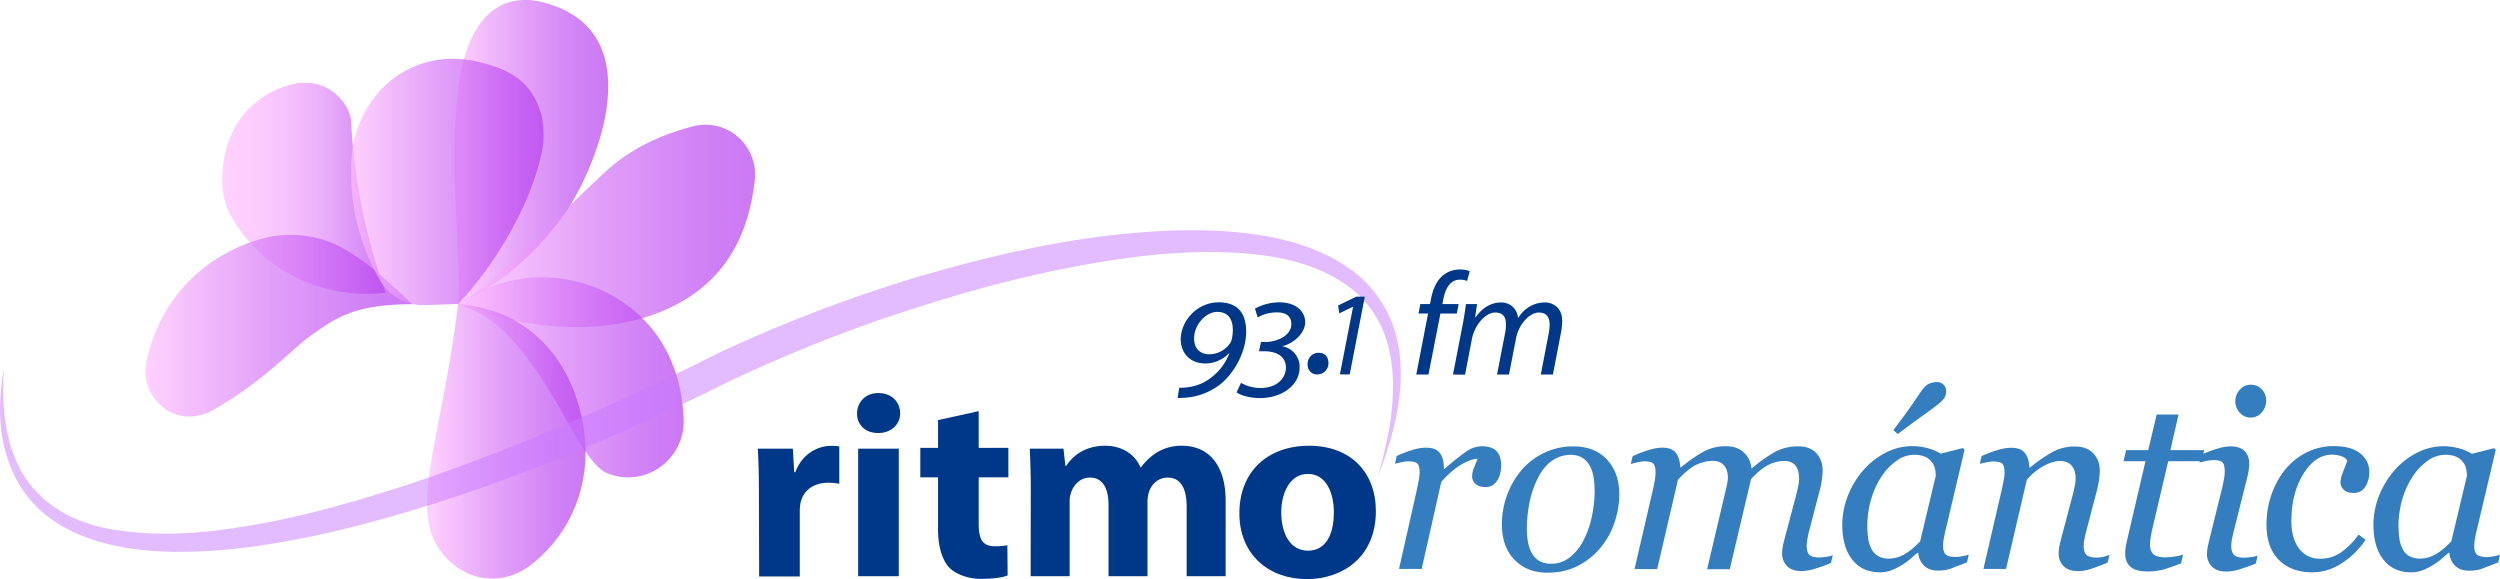 <svg id="21e02699-d0db-4743-a3e7-9436f0382f7c" data-name="Capa 1" xmlns="http://www.w3.org/2000/svg" xmlns:xlink="http://www.w3.org/1999/xlink" viewBox="0 0 1987.1 460.3">
  <defs>
    <style>
      .dc1b3d25-57cc-464b-9954-41e4f82895e2 {
        fill: url(#d18bcd9f-569f-41d5-bf40-f6cf31bb5361);
      }

      .\32 3a4f367-5386-4e33-b641-cfa898ff7396 {
        fill: url(#e90d26cd-c574-4a9a-a1a2-c5f00f1b12a8);
      }

      .\38 4515009-1b63-4b03-8215-bf79493545b6 {
        fill: url(#b7324215-9041-4e2f-bd65-dfcf55491233);
      }

      .\38 4a67470-41ae-48ea-a0b9-04d1dbe5955d {
        fill: url(#803e1d37-7bea-40bc-b32f-62e79af412cf);
      }

      .bb6eb026-2888-4029-83ce-7c5aafa23180 {
        fill: url(#adb6b7ad-3bd3-4e09-8e3b-4401f3295067);
      }

      .\34 4244b2f-b2e5-46a6-8e32-67b53597a644 {
        fill: url(#b14031ad-0fea-41c5-97b5-adc58bae7372);
      }

      .bbf93a65-58a6-48d6-a3e1-960641da6e2c {
        fill: #c87bff;
        opacity: 0.5;
      }

      .cbac1391-d130-4c4c-84fc-9f3cf05aeeae {
        fill: #003889;
      }

      .c7a324f2-26de-4886-bb38-9c04dcd34383 {
        fill: url(#2fcaab44-8943-4dc2-9bc2-19657f602eac);
      }

      .e042f92d-d17a-44b6-b02d-a11d3eefcb7d {
        fill: #347dbf;
      }
    </style>
    <linearGradient id="d18bcd9f-569f-41d5-bf40-f6cf31bb5361" data-name="Degradado sin nombre 21" x1="-579.82" y1="197.31" x2="-457.54" y2="197.31" gradientUnits="userSpaceOnUse">
      <stop offset="0" stop-color="#ffbeff" stop-opacity="0.7"/>
      <stop offset="0.03" stop-color="#fdbafe" stop-opacity="0.7"/>
      <stop offset="0.47" stop-color="#d677f7" stop-opacity="0.7"/>
      <stop offset="0.81" stop-color="#be4ef2" stop-opacity="0.7"/>
      <stop offset="1" stop-color="#b53ff0" stop-opacity="0.7"/>
    </linearGradient>
    <linearGradient id="e90d26cd-c574-4a9a-a1a2-c5f00f1b12a8" data-name="Degradado sin nombre 22" x1="-764.29" y1="226.08" x2="-634.5" y2="226.08" gradientUnits="userSpaceOnUse">
      <stop offset="0" stop-color="#ffbeff" stop-opacity="0.7"/>
      <stop offset="0.21" stop-color="#fcb8fe" stop-opacity="0.7"/>
      <stop offset="0.42" stop-color="#f1a7fc" stop-opacity="0.7"/>
      <stop offset="0.64" stop-color="#e089f9" stop-opacity="0.7"/>
      <stop offset="0.85" stop-color="#c961f4" stop-opacity="0.7"/>
      <stop offset="1" stop-color="#b53ff0" stop-opacity="0.7"/>
    </linearGradient>
    <linearGradient id="b7324215-9041-4e2f-bd65-dfcf55491233" x1="-825.51" y1="335.33" x2="-613.25" y2="335.33" xlink:href="#d18bcd9f-569f-41d5-bf40-f6cf31bb5361"/>
    <linearGradient id="803e1d37-7bea-40bc-b32f-62e79af412cf" x1="-576.95" y1="256" x2="-340.86" y2="256" xlink:href="#d18bcd9f-569f-41d5-bf40-f6cf31bb5361"/>
    <linearGradient id="adb6b7ad-3bd3-4e09-8e3b-4401f3295067" x1="-576.95" y1="376.41" x2="-397.61" y2="376.41" xlink:href="#d18bcd9f-569f-41d5-bf40-f6cf31bb5361"/>
    <linearGradient id="b14031ad-0fea-41c5-97b5-adc58bae7372" x1="-601.63" y1="427.23" x2="-475.65" y2="427.23" xlink:href="#d18bcd9f-569f-41d5-bf40-f6cf31bb5361"/>
    <linearGradient id="2fcaab44-8943-4dc2-9bc2-19657f602eac" x1="-662.02" y1="221.21" x2="-509.05" y2="221.21" xlink:href="#d18bcd9f-569f-41d5-bf40-f6cf31bb5361"/>
  </defs>
  <title>Ritmo Romántica 2006</title>
  <g>
    <path class="dc1b3d25-57cc-464b-9954-41e4f82895e2" d="M-509,78.4c-23.7-6.2-59-1-67.9,68.8-7.7,60.6,2.8,138.6,0,170.9,0,0,45.1-16.4,84.9-71.9C-472.2,218.6-417.2,102.5-509,78.4Z" transform="translate(941 -76.5)"/>
    <path class="23a4f367-5386-4e33-b641-cfa898ff7396" d="M-703.3,298.1c-30.8-14.5-46.5-36.2-54.1-50h-.1a55.5,55.5,0,0,1-6.7-24.3c-.7-16,1.8-42.2,22.2-62a73.9,73.9,0,0,1,30.1-17.5c13.4-4.1,28.3-2,38.5,7.6l.3.3c7.7,7.4,10.3,14.3,11.1,19.3a474.5,474.5,0,0,0,8.2,67.6,474.5,474.5,0,0,0,19.3,70A126,126,0,0,1-703.3,298.1Z" transform="translate(941 -76.5)"/>
    <path class="84515009-1b63-4b03-8215-bf79493545b6" d="M-694,343.3c-13.1,9-37.2,36.1-76.9,58.7a43.6,43.6,0,0,1-13.3,5c-24.6,4.8-45.6-18.6-40.4-43.2a128.2,128.2,0,0,1,32-62c25.4-26.8,55.5-34.9,67.6-37.4,7.2-1.2,33.2-4.8,59.2,10.9,18.4,11.2,26.2,18.5,52.6,43C-662,318.2-676.6,331.3-694,343.3Z" transform="translate(941 -76.5)"/>
    <path class="84a67470-41ae-48ea-a0b9-04d1dbe5955d" d="M-576.9,318.2c34.3-19.9,63.2-55.1,116.3-104.5,21.7-20.2,46.7-30.5,69.9-36.7,27.2-7.3,52.7,14.9,49.6,42.9-4.6,42-22.1,77.3-61.6,98.3C-477.5,358-572.4,320.8-576.9,318.2Z" transform="translate(941 -76.5)"/>
    <path class="bb6eb026-2888-4029-83ce-7c5aafa23180" d="M-576.9,318.2c43.7-31.1,103.3-27.7,142.9,7.8,24.5,22,35,51.9,36.4,83.2,1.5,32.8-31.4,56.1-61.5,43.1-13.1-5.6-29.7-39.1-37.7-52.7C-525.8,350.5-545.8,328.3-576.9,318.2Z" transform="translate(941 -76.5)"/>
    <path class="44244b2f-b2e5-46a6-8e32-67b53597a644" d="M-477.5,414.1c7.5,43.4-7.4,84.4-41.1,111.1-19.5,15.4-47,15.7-66.9-4.4-34.1-34.5-5.5-87.4,8.6-202.6C-522.1,322.3-486.7,360.9-477.5,414.1Z" transform="translate(941 -76.5)"/>
    <path class="bbf93a65-58a6-48d6-a3e1-960641da6e2c" d="M-937.8,369.4c-2,28.5.4,58.4,14.4,82.7s39.6,39,66.7,44.3,55.7,5.2,83.8,2.2A632.3,632.3,0,0,0-689.4,483c55.1-14.2,109.2-32.9,162.2-54.4s104.8-45,156.4-71.1a1166.2,1166.2,0,0,1,162.9-62c55.8-16.1,112.7-29.3,171.1-34.1,29.1-2.3,58.6-3,88,.7s59.1,11.7,83.6,30.2a94.3,94.3,0,0,1,28.3,35.3c6.5,13.7,9,28.9,9.3,43.5.4,29.6-8,57.9-18.4,84.6,8-27.5,14-56.2,11.7-84.3-1.3-13.9-4.4-27.7-11-39.7A83.6,83.6,0,0,0,127.7,302c-22.5-15.4-50.5-21.7-78.2-24s-56.3-1-84.4,2.3c-56.3,6.9-111.9,20.1-166.3,37.2a1191.1,1191.1,0,0,0-159.2,61.7c-103.1,51.2-211.2,96.2-324.7,121.9-28.4,6.1-57.3,11.2-86.5,13.1s-59,1.4-87.9-6.4c-14.3-4-28.4-9.8-40.7-18.7a90,90,0,0,1-29-33.9C-942.5,428.1-943.2,398.4-937.8,369.4Z" transform="translate(941 -76.5)"/>
    <g>
      <path class="cbac1391-d130-4c4c-84fc-9f3cf05aeeae" d="M-337.8,466.5c0-14.9-.4-24.7-.9-33.4h27.9l1.1,18.7h.9c5.3-14.7,18.1-20.9,28.1-20.9a34.2,34.2,0,0,1,6.8.4v29.7a47.5,47.5,0,0,0-8.7-.8c-11.9,0-20,6.2-22.1,16a36.3,36.3,0,0,0-.6,7.1v51.4h-32.3Z" transform="translate(941 -76.5)"/>
      <path class="cbac1391-d130-4c4c-84fc-9f3cf05aeeae" d="M-225.5,404.9c0,8.7-6.8,15.8-17.5,15.8s-17-7.1-16.8-15.8,6.6-16,17-16S-225.7,395.8-225.5,404.9Zm-33.4,129.6V433.1h32.3V534.5Z" transform="translate(941 -76.5)"/>
      <path class="cbac1391-d130-4c4c-84fc-9f3cf05aeeae" d="M-163.1,403.3v29.2h23.6v23.4h-23.6v36.9c0,12.3,3,17.9,13,17.9a55.8,55.8,0,0,0,9.8-.8l.2,24c-4.3,1.7-12.1,2.7-21.5,2.7s-19.5-3.5-24.7-8.8-9.1-15.8-9.1-30.2V455.9h-14.1V432.5h14.1V410.4Z" transform="translate(941 -76.5)"/>
      <path class="cbac1391-d130-4c4c-84fc-9f3cf05aeeae" d="M-121.7,465.4c0-12.6-.4-23.4-.8-32.3h26.8l1.5,13.7h.6c4.4-6.4,13.4-16,31-16,13.2,0,23.7,6.6,28.1,17.2h.4a45.6,45.6,0,0,1,13.2-12.2,37.3,37.3,0,0,1,19.5-5c19.7,0,34.6,13.7,34.6,44v59.7H2.2V479.3c0-14.7-4.8-23.2-15.1-23.2-7.3,0-12.6,5-14.7,11a26.1,26.1,0,0,0-1.3,8.1v59.3h-31V477.7c0-12.9-4.6-21.6-14.7-21.6-8.2,0-13,6.2-14.9,11.4a20.7,20.7,0,0,0-1.3,7.9v59.1h-31Z" transform="translate(941 -76.5)"/>
      <path class="cbac1391-d130-4c4c-84fc-9f3cf05aeeae" d="M152.6,482.7c0,37.1-27,54.1-54.8,54.1-30.4,0-53.7-19.5-53.7-52.3s22.1-53.7,55.4-53.7S152.6,452.2,152.6,482.7Zm-75.2,1c0,17.4,7.4,30.5,21.2,30.5s20.6-12.2,20.6-30.5c0-15.1-5.9-30.5-20.6-30.5S77.4,468.8,77.4,483.7Z" transform="translate(941 -76.5)"/>
    </g>
    <g>
      <path class="cbac1391-d130-4c4c-84fc-9f3cf05aeeae" d="M-3.7,384.7a49.8,49.8,0,0,0,7.7-.5A37.3,37.3,0,0,0,21.2,377a43.3,43.3,0,0,0,14.9-19.6h-.4a26,26,0,0,1-18.5,8c-13.4,0-19.7-9.4-19.7-19.1,0-14.9,13.2-29.5,30.1-29.5S49.5,327.5,49.5,340c0,18.3-11.5,35-21,42.3a51.6,51.6,0,0,1-24.4,10,67.8,67.8,0,0,1-9.1.5ZM8.1,345.4c0,7.4,4.1,12.7,12.2,12.7a20,20,0,0,0,16.1-8.4,8.4,8.4,0,0,0,1.6-3.3,32.3,32.3,0,0,0,.9-7.6c0-8.3-3.5-14.4-12.4-14.4S8.1,334.6,8.1,345.4Z" transform="translate(941 -76.5)"/>
      <path class="cbac1391-d130-4c4c-84fc-9f3cf05aeeae" d="M45.4,380.8A31.3,31.3,0,0,0,61,384.9c13.8,0,20.1-8.6,20.1-16.2,0-9.2-7.8-13-17.3-13H59.7l1.6-7.4h4.1c7.6,0,20-4.5,20-14.3,0-5.7-3.7-9.2-11.4-9.2-6.1,0-11.7,1.7-15.3,4.1l-2.2-7.1a41.3,41.3,0,0,1,19.3-5c13.5,0,20.6,7.4,20.6,15.8s-8.6,16.6-17.9,19v.2A16.6,16.6,0,0,1,92,368.6c0,13.9-13.9,24.3-31.5,24.3-8.7,0-15.9-2.4-18.6-4.6Z" transform="translate(941 -76.5)"/>
      <path class="cbac1391-d130-4c4c-84fc-9f3cf05aeeae" d="M98.3,366.1c0-5.1,3.6-9.2,8.8-9.2s7.8,3.4,7.8,8.2a8.8,8.8,0,0,1-9,9C101.4,374.2,98.3,370.6,98.3,366.1Z" transform="translate(941 -76.5)"/>
      <path class="cbac1391-d130-4c4c-84fc-9f3cf05aeeae" d="M134.5,320.3h-.2l-10.8,5.3-.9-6.3,14.4-7h6.8l-12,61.8H124Z" transform="translate(941 -76.5)"/>
    </g>
    <g>
      <path class="cbac1391-d130-4c4c-84fc-9f3cf05aeeae" d="M184.7,374.2l9.4-48.5h-7.6l1.4-7.5h7.7l.6-2.9c1.3-7.9,4.2-15.1,9.4-19.6a20.7,20.7,0,0,1,13.7-5c3.9,0,6.5.7,7.9,1.5l-2.1,7.6a14.5,14.5,0,0,0-5.8-1c-7.9,0-11.7,7.4-13.3,16.7l-.5,2.7h12.9l-1.5,7.5H203.9l-9.5,48.5Z" transform="translate(941 -76.5)"/>
      <path class="cbac1391-d130-4c4c-84fc-9f3cf05aeeae" d="M213.9,374.2l7.7-39.7c1.2-6.3,2-11.7,2.6-16.3H233l-1.5,10.5h.4c5.4-7.8,12.6-11.8,20.2-11.8s13,5.4,13.5,12.5c5.1-8.1,12.5-12.4,21.2-12.5,6.7,0,13.9,4.2,13.9,14.7a55.7,55.7,0,0,1-1,9.5l-6.4,33.1h-9.6l6.2-32.3a36.1,36.1,0,0,0,.8-7.3c0-5.9-2.3-9.7-8.7-9.7s-15.6,8.1-18,20.6l-5.6,28.7h-9.5l6.4-32.9a35,35,0,0,0,.7-6.8c0-4.7-1.3-9.6-8.6-9.6s-16.2,9.3-18.5,21.2l-5.4,28.2Z" transform="translate(941 -76.5)"/>
    </g>
    <path class="c7a324f2-26de-4886-bb38-9c04dcd34383" d="M-661.5,201.1c2.8-36.5,27.8-68.5,63.6-76.1a81.4,81.4,0,0,1,33.9,0c28.1,6,46,16.1,53.4,43.3,1.9,7.1,2.1,18.9.8,26.1-8.5,46.6-41.8,97.5-67,123.7l-26.1.9a39.9,39.9,0,0,1-36.1-19.7,170.6,170.6,0,0,1-19.9-53.6A170.2,170.2,0,0,1-661.5,201.1Z" transform="translate(941 -76.5)"/>
    <g>
      <path class="e042f92d-d17a-44b6-b02d-a11d3eefcb7d" d="M252.2,446.9a25.7,25.7,0,0,1-.8,5.9,16.1,16.1,0,0,1-2.2,5.4,14.3,14.3,0,0,1-3.8,4,10.6,10.6,0,0,1-5.9,1.4q-5.2,0-7.8-2.6a8,8,0,0,1-2.6-5.8,18.7,18.7,0,0,1,1.4-6.7l3-7.4a19,19,0,0,0-3.8.6,32,32,0,0,0-6.4,2.5,51.5,51.5,0,0,0-8.5,5.5,75.5,75.5,0,0,0-10.2,9.8l-15.6,69.2h-18l14.1-62.6,1.4-7a39.5,39.5,0,0,0,.9-6.9q0-5.4-1.8-7.2t-7.3-1.8a26.1,26.1,0,0,0-5.4.7l-5.1,1.2,1.4-6.2a99.6,99.6,0,0,1,13.3-5,37.4,37.4,0,0,1,9.9-1.6q7.7,0,11,4.2t3.3,12.6h.6a197.8,197.8,0,0,1,17.4-13.9,22,22,0,0,1,12.4-4,23.2,23.2,0,0,1,6,.8,11.7,11.7,0,0,1,4.9,2.6,12.7,12.7,0,0,1,3.1,4.7A22.5,22.5,0,0,1,252.2,446.9Z" transform="translate(941 -76.5)"/>
      <path class="e042f92d-d17a-44b6-b02d-a11d3eefcb7d" d="M346.1,469.2a70.7,70.7,0,0,1-3.9,22.8,60.2,60.2,0,0,1-11.2,20,56.9,56.9,0,0,1-17.9,14.3q-10.5,5.4-24.3,5.4-16,0-26-10.3t-10-27.8a66.8,66.8,0,0,1,15.6-43.5,54.9,54.9,0,0,1,17.9-13.6,52.3,52.3,0,0,1,23.1-5.2q17.2,0,26.9,10.5T346.1,469.2Zm-19.7-3.7q0-13.7-4.9-20.6t-14-6.9a26,26,0,0,0-15.1,4.9q-7.1,4.9-12.2,16a74.3,74.3,0,0,0-5.8,18.7,108.7,108.7,0,0,0-1.8,19q0,13.8,4.8,20.9t14.4,7.1a23.5,23.5,0,0,0,15.3-5.4,41,41,0,0,0,10.8-13.7,74.8,74.8,0,0,0,6.4-18.6A103.5,103.5,0,0,0,326.5,465.5Z" transform="translate(941 -76.5)"/>
      <path class="e042f92d-d17a-44b6-b02d-a11d3eefcb7d" d="M515.8,517.8l-1.5,6.2a128.3,128.3,0,0,1-14.2,5,36.8,36.8,0,0,1-9.1,1.4q-7.8,0-11.6-4a13.7,13.7,0,0,1-3.9-9.9,31.5,31.5,0,0,1,.4-4.7q.4-2.6,1.3-6l9.5-36q1.1-4.2,1.7-7.5a31.3,31.3,0,0,0,.6-5.4q0-6.5-2.8-10.2t-8.8-3.8a28.3,28.3,0,0,0-12.6,3q-6.2,3-14,11.4l-16.9,71.6H415.9l15.2-64.6q.5-2.1.9-4.5a21.6,21.6,0,0,0,.4-3.5q0-6.3-3.1-9.9t-9.2-3.6a31.8,31.8,0,0,0-12.1,2.8q-6.6,2.8-15.3,12.3l-16.5,70.9h-18l14.5-62.6q.8-3.4,1.5-7.2a36.6,36.6,0,0,0,.7-6.6q0-5.6-1.8-7.4t-7.2-1.8a24.3,24.3,0,0,0-5.5.8l-5.2,1.3,1.5-6.2a99.9,99.9,0,0,1,13.4-5.1,37.6,37.6,0,0,1,10-1.7q7.8,0,11,4.2t3.4,11.4h.6q11.4-9,18.7-12.8a36.9,36.9,0,0,1,17.4-3.9q8.6,0,13.9,5a18.8,18.8,0,0,1,6,12.5h.4a121.2,121.2,0,0,1,18.3-13,38,38,0,0,1,18.7-4.4q9.2,0,14.2,5.4t5,14.1a62.1,62.1,0,0,1-.5,6.2,63.3,63.3,0,0,1-1.7,8.8l-8.1,31q-.9,3.1-1.6,7.1a35.3,35.3,0,0,0-.8,6.2q0,5.5,2.3,7.5t7.8,2a41.7,41.7,0,0,0,5.3-.5A26.9,26.9,0,0,0,515.8,517.8Z" transform="translate(941 -76.5)"/>
      <path class="e042f92d-d17a-44b6-b02d-a11d3eefcb7d" d="M583.7,515.9H583l-5.1,4.4a46.3,46.3,0,0,1-6.9,5.1,48.9,48.9,0,0,1-8.2,4.2,25.5,25.5,0,0,1-9.6,1.8q-14,0-21.9-10t-8-27.4a63.2,63.2,0,0,1,4.4-23.3A69.2,69.2,0,0,1,540,450.3a58.5,58.5,0,0,1,17.7-13.9,45.4,45.4,0,0,1,21-5.3,46,46,0,0,1,13.1,1.8,38,38,0,0,1,9.8,4.2l17.7-4.5,1.2,1.4-14.7,62.3q-.8,3-1.6,7.3a37.6,37.6,0,0,0-.8,6.3q0,5.5,2.3,7.4t7.8,1.9a33.4,33.4,0,0,0,5.2-.6,31.1,31.1,0,0,0,5.2-1.3l-1.5,6.2-13,5a30.5,30.5,0,0,1-10.3,1.5q-7,0-11-4.1A15.4,15.4,0,0,1,583.7,515.9Zm13.9-61.1a26.7,26.7,0,0,0-.7-6.1,12.8,12.8,0,0,0-2.8-5.4,13.4,13.4,0,0,0-5.3-3.9,21.7,21.7,0,0,0-8.5-1.4,23.7,23.7,0,0,0-13.7,4.6,47.2,47.2,0,0,0-12,12.5,64.9,64.9,0,0,0-8.2,17.8,74.7,74.7,0,0,0-2.5,31.6,26.7,26.7,0,0,0,2.6,8.3,13.3,13.3,0,0,0,5.3,5.7,17.2,17.2,0,0,0,8.8,2,24.8,24.8,0,0,0,11.3-3q5.9-3,13.3-10.7Zm8.3-67.7a9.9,9.9,0,0,1-1.8,6.2,31.2,31.2,0,0,1-5.6,5.3q-4.5,3.5-11.7,8.6t-19.4,14.3l-3.5-3.1q9.6-12.7,13.3-18l8-11.7q3.4-5.2,6.5-6.9a14.5,14.5,0,0,1,6.8-1.6,7.4,7.4,0,0,1,5.4,2.1A6.6,6.6,0,0,1,605.8,387.2Z" transform="translate(941 -76.5)"/>
      <path class="e042f92d-d17a-44b6-b02d-a11d3eefcb7d" d="M735.7,517.5l-1.5,6.2q-8.7,3.5-13.6,5.1a31.2,31.2,0,0,1-9.8,1.6q-7.8,0-11.6-4a13.7,13.7,0,0,1-3.9-9.9,31.6,31.6,0,0,1,.4-4.7q.4-2.6,1.3-6l9.5-36q1.1-4.2,1.7-7.5a31.3,31.3,0,0,0,.6-5.4q0-6.5-3.1-10.2t-9.1-3.8q-5.8,0-13.1,3.9A48.7,48.7,0,0,0,670,457.8l-16.5,70.9h-18l14.5-62.6,1.4-6.7a36.6,36.6,0,0,0,.9-7.1q0-5.4-1.8-7.2t-7.4-1.8a26.4,26.4,0,0,0-5.4.7l-5.1,1.2,1.5-6.2a100.4,100.4,0,0,1,13.4-5,37.8,37.8,0,0,1,10-1.6q7.7,0,11,4.2t3.5,11.5h.6a123.2,123.2,0,0,1,18.3-12.6,36.6,36.6,0,0,1,17.5-4.1q9.2,0,14.4,5.4t5.2,14.1q0,1.7-.5,6.2a63.3,63.3,0,0,1-1.7,8.8l-8.1,31q-.9,3.1-1.7,7.1a33.4,33.4,0,0,0-.8,6.2q0,5.5,2.4,7.5t7.9,2a31.5,31.5,0,0,0,5.3-.6A33.5,33.5,0,0,0,735.7,517.5Z" transform="translate(941 -76.5)"/>
      <path class="e042f92d-d17a-44b6-b02d-a11d3eefcb7d" d="M765.8,530.7q-9.2,0-13.4-3.7t-4.2-10.7a29.1,29.1,0,0,1,.3-4.2q.3-2,.8-4.5l15-64.5H746.9l2-8.8h17.6l6.7-28.3h17.4l-6.5,28.3H811l-2,8.8H782.4l-12.5,53.2q-.9,3.7-1.4,7.1a36,36,0,0,0-.6,5.8q0,5.3,2.7,7.8t9.6,2.5a54.9,54.9,0,0,0,7-.6,33,33,0,0,0,7-1.6l-1.6,7q-6.8,2.6-12.7,4.5A47.2,47.2,0,0,1,765.8,530.7Z" transform="translate(941 -76.5)"/>
      <path class="e042f92d-d17a-44b6-b02d-a11d3eefcb7d" d="M853.4,518.2l-1.4,6.2a127.5,127.5,0,0,1-14.2,5,36.6,36.6,0,0,1-9.1,1.4q-7.7,0-11.6-4a13.7,13.7,0,0,1-3.9-9.9,29.4,29.4,0,0,1,.4-4.6q.4-2.4,1.3-6.1L825.1,465q.8-3.4,1.5-7.2a36.6,36.6,0,0,0,.7-6.6q0-5.4-1.8-7.2t-7.3-1.8a31.6,31.6,0,0,0-5.6.7l-5.3,1.2,1.4-6.2a95,95,0,0,1,13.5-5,38.1,38.1,0,0,1,9.5-1.6q7.9,0,11.5,3.8t3.6,10.1a39.5,39.5,0,0,1-.4,4.7,49.4,49.4,0,0,1-1.2,6l-10.3,41.1q-1,3.8-1.7,7.4a31.8,31.8,0,0,0-.7,5.9q0,5.5,2.5,7.5t7.9,2a40.2,40.2,0,0,0,5.2-.5A26.6,26.6,0,0,0,853.4,518.2Zm6.9-123.5a14.2,14.2,0,0,1-3.6,9.6,11.3,11.3,0,0,1-8.9,4.1,11.1,11.1,0,0,1-8.5-3.9,12.9,12.9,0,0,1-3.6-8.9,13.4,13.4,0,0,1,3.6-9.3,11.1,11.1,0,0,1,8.5-4,11.7,11.7,0,0,1,9,3.7A12.3,12.3,0,0,1,860.2,394.7Z" transform="translate(941 -76.5)"/>
      <path class="e042f92d-d17a-44b6-b02d-a11d3eefcb7d" d="M897,531.4q-16.9,0-26.7-9.9t-9.8-28a72.2,72.2,0,0,1,3.7-23.1,66.3,66.3,0,0,1,10.4-19.7,52.1,52.1,0,0,1,16.8-14.1,47.1,47.1,0,0,1,22.6-5.5q13.8,0,21,5.8a18.2,18.2,0,0,1,7.2,14.7,21.6,21.6,0,0,1-3.1,11.7,10.4,10.4,0,0,1-9.4,5q-5.2,0-7.8-2.6a8,8,0,0,1-2.6-5.8,25,25,0,0,1,2.1-8.4l3.3-8.6q-1.1-2.6-4.7-3.8a24.3,24.3,0,0,0-7.6-1.2q-13.1,0-22.6,15.3t-9.5,37.5q0,13.7,6.1,21.8a19.8,19.8,0,0,0,16.6,8.1,28.7,28.7,0,0,0,16.7-5,59.2,59.2,0,0,0,14-14.2l5.5,4.1A61.7,61.7,0,0,1,921,523.7,42.4,42.4,0,0,1,897,531.4Z" transform="translate(941 -76.5)"/>
      <path class="e042f92d-d17a-44b6-b02d-a11d3eefcb7d" d="M1005.9,515.9h-.7l-5.1,4.4a46.3,46.3,0,0,1-6.9,5.1,49,49,0,0,1-8.2,4.2,25.6,25.6,0,0,1-9.6,1.8q-14,0-21.9-10t-8-27.4a63.2,63.2,0,0,1,4.4-23.3,69.2,69.2,0,0,1,12.3-20.3,58.5,58.5,0,0,1,17.7-13.9,45.4,45.4,0,0,1,21-5.3A46,46,0,0,1,1014,433a38,38,0,0,1,9.8,4.2l17.7-4.5,1.2,1.4-14.7,62.3q-.8,3-1.6,7.3a37.7,37.7,0,0,0-.8,6.3q0,5.5,2.3,7.4t7.8,1.9a33.4,33.4,0,0,0,5.2-.6,31.1,31.1,0,0,0,5.2-1.3l-1.5,6.2-13,5a30.5,30.5,0,0,1-10.3,1.5q-7,0-11-4.1A15.4,15.4,0,0,1,1005.9,515.9Zm13.9-61.1a26.8,26.8,0,0,0-.7-6.1,12.8,12.8,0,0,0-2.8-5.4,13.4,13.4,0,0,0-5.3-3.9,21.7,21.7,0,0,0-8.5-1.4,23.7,23.7,0,0,0-13.7,4.6,47.2,47.2,0,0,0-12,12.5,65,65,0,0,0-8.2,17.8,74.7,74.7,0,0,0-2.5,31.6,26.7,26.7,0,0,0,2.6,8.3,13.4,13.4,0,0,0,5.3,5.7,17.1,17.1,0,0,0,8.8,2,24.8,24.8,0,0,0,11.3-3q5.9-3,13.3-10.7Z" transform="translate(941 -76.5)"/>
    </g>
  </g>
</svg>

